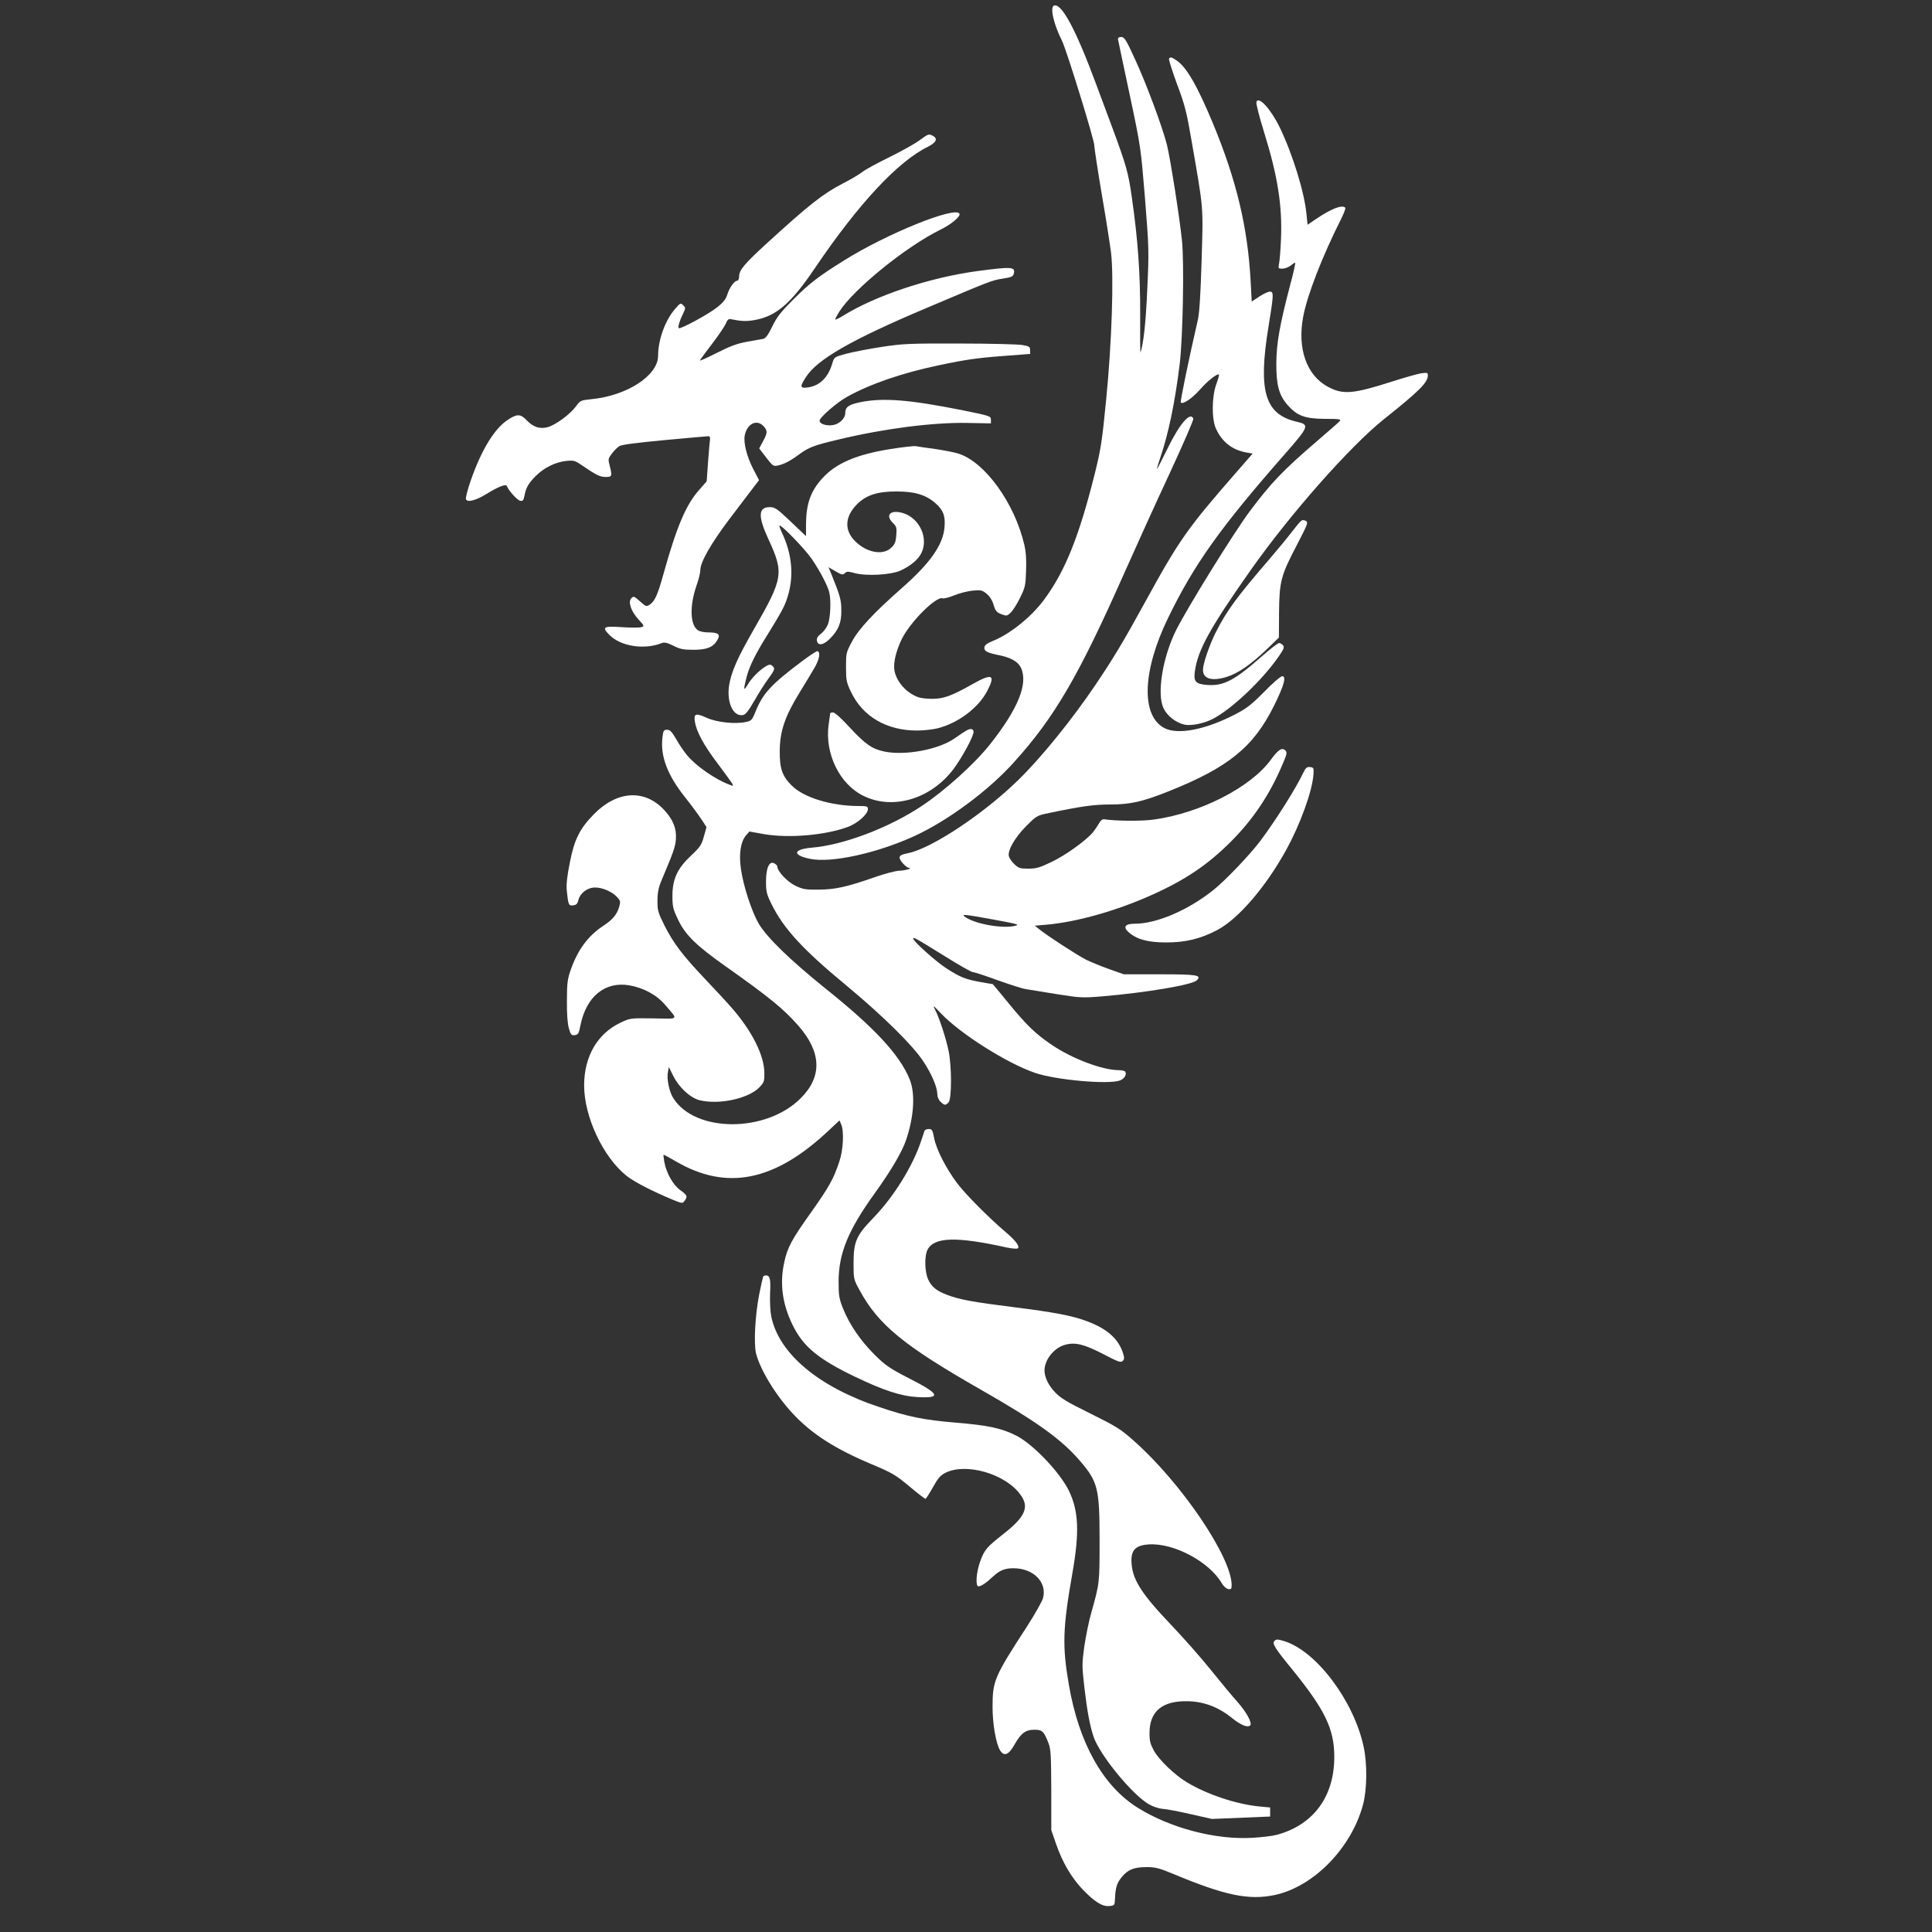 <?xml version="1.0" standalone="no"?>
<!DOCTYPE svg PUBLIC "-//W3C//DTD SVG 20010904//EN"
 "http://www.w3.org/TR/2001/REC-SVG-20010904/DTD/svg10.dtd">
<svg version="1.0" xmlns="http://www.w3.org/2000/svg"
 width="1280pt" height="1280pt" viewBox="0 0 1280 1280"
 preserveAspectRatio="xMidYMid meet">
<rect x="0" y="0" width="1280" height="1280" fill="#333333" stroke="none"/>
<g transform="translate(0,1280) scale(0.1,-0.1)"
fill="#ffffff" stroke="none">
<path d="M6983 12763 c-28 -10 -2 -125 53 -233 30 -61 214 -656 214 -693 0
-16 22 -160 49 -321 28 -160 55 -336 62 -391 19 -157 5 -595 -32 -969 -27
-276 -35 -330 -75 -491 -104 -417 -196 -648 -336 -837 -85 -116 -229 -231
-344 -276 -34 -14 -50 -26 -52 -40 -4 -25 15 -36 93 -52 84 -17 129 -43 149
-84 49 -104 -18 -271 -203 -505 -103 -131 -302 -310 -456 -412 -217 -144 -518
-258 -727 -275 -125 -11 -130 -50 -11 -74 138 -29 439 36 687 149 222 101 493
301 663 490 270 299 429 572 728 1246 76 171 211 469 302 664 90 194 162 360
159 367 -19 50 -91 -34 -171 -198 -35 -71 -66 -132 -69 -135 -3 -4 5 27 19 68
56 163 100 374 131 629 21 176 30 667 15 815 -16 156 -78 549 -100 637 -32
123 -136 403 -210 563 -60 132 -72 150 -92 150 -16 0 -23 -5 -22 -15 1 -8 36
-172 77 -365 74 -349 74 -351 102 -690 26 -328 27 -350 15 -600 -9 -216 -25
-365 -45 -420 -2 -5 -3 107 -2 250 1 270 -15 498 -55 775 -23 164 -36 211
-128 460 -40 107 -89 238 -108 290 -136 367 -230 541 -280 523z"/>
<path d="M7745 12411 c-3 -5 21 -81 53 -168 52 -138 64 -186 96 -373 81 -467
78 -425 67 -794 -6 -214 -15 -352 -24 -391 -61 -265 -119 -546 -114 -552 15
-14 76 28 128 87 51 58 115 108 125 98 2 -3 -6 -31 -18 -64 -30 -83 -31 -230
-2 -294 41 -89 108 -141 202 -158 l41 -7 -100 -115 c-335 -383 -385 -454 -619
-881 -134 -244 -203 -360 -324 -539 -154 -228 -361 -484 -513 -631 -230 -224
-570 -449 -725 -481 -45 -9 -58 -16 -58 -30 0 -20 45 -67 64 -69 27 -1 -33
-18 -69 -18 -22 -1 -92 -19 -155 -41 -189 -66 -264 -83 -375 -84 -90 -1 -105
2 -158 27 -53 27 -117 95 -117 126 0 6 -9 15 -20 21 -33 18 -55 -29 -55 -120
0 -68 4 -84 37 -151 80 -161 204 -297 488 -532 252 -209 449 -404 518 -510 56
-85 92 -171 92 -217 0 -17 9 -38 22 -50 26 -24 32 -25 52 -4 22 21 22 236 1
340 -18 86 -59 212 -87 269 -20 39 -19 39 38 -21 129 -135 437 -329 621 -392
136 -47 483 -78 561 -51 31 11 49 40 37 59 -3 5 -23 10 -44 10 -106 0 -306 75
-442 167 -108 73 -167 130 -285 274 -58 71 -106 129 -107 129 -1 0 -39 6 -83
14 -98 18 -133 32 -223 90 -69 44 -221 180 -221 198 0 12 19 1 211 -118 91
-57 174 -104 183 -104 9 0 83 -24 165 -54 81 -29 165 -56 187 -59 21 -4 113
-18 203 -33 158 -25 170 -26 305 -15 292 25 595 76 625 106 35 35 1 40 -247
40 l-237 0 -95 34 c-52 18 -122 47 -155 63 -60 31 -255 157 -309 201 l-30 24
80 7 c200 18 461 92 691 195 224 100 373 200 528 355 147 147 256 310 340 507
31 71 34 84 21 97 -22 22 -47 6 -96 -61 -134 -184 -469 -355 -777 -397 -80
-11 -247 -10 -327 2 -13 2 -25 -8 -38 -32 -11 -19 -30 -46 -41 -59 -51 -56
-179 -148 -267 -190 -81 -39 -103 -46 -156 -46 -56 0 -66 3 -94 30 -17 16 -33
40 -36 52 -10 38 41 126 116 201 68 68 70 69 152 86 215 45 297 56 403 56 132
0 213 18 384 86 399 159 565 293 702 569 67 135 83 195 54 195 -10 0 -64 -46
-119 -103 -84 -85 -116 -110 -191 -149 -199 -103 -380 -138 -470 -92 -156 81
-147 376 21 724 174 360 348 604 781 1097 154 176 160 189 78 208 -215 48
-261 201 -191 630 34 209 35 229 13 233 -10 2 -42 -12 -71 -31 l-53 -35 -7
131 c-19 360 -94 674 -251 1052 -104 249 -175 373 -242 416 -32 21 -39 23 -48
10z m-1016 -5744 c-85 -23 -280 13 -340 62 -19 15 5 13 175 -18 171 -31 194
-37 165 -44z"/>
<path d="M8324 12125 c-4 -9 19 -98 50 -198 91 -293 122 -487 113 -710 -3 -73
-9 -147 -13 -164 -6 -31 -5 -33 22 -33 16 0 40 9 54 20 14 11 28 20 31 20 3 0
-11 -66 -33 -147 -69 -263 -91 -386 -92 -518 -1 -145 17 -213 75 -279 63 -71
114 -90 246 -91 94 0 109 -2 100 -14 -7 -8 -75 -68 -152 -134 -224 -192 -305
-277 -447 -467 -108 -146 -409 -632 -486 -785 -90 -181 -129 -423 -83 -518 25
-51 81 -95 139 -108 43 -9 126 7 185 37 127 65 332 259 441 418 32 46 36 59
26 71 -7 8 -19 15 -26 15 -7 0 -60 -41 -116 -90 -179 -158 -252 -196 -360
-188 -76 6 -91 22 -82 88 19 142 98 286 368 670 264 375 660 823 885 1003 234
186 291 243 291 290 0 18 -5 19 -44 14 -24 -4 -113 -29 -197 -56 -256 -82
-323 -87 -422 -33 -141 76 -203 253 -163 464 27 144 127 401 251 647 19 38 31
71 28 75 -22 21 -92 -6 -194 -75 l-56 -38 -7 68 c-13 145 -93 403 -178 578
-59 121 -139 208 -154 168z"/>
<path d="M6090 11869 c-30 -22 -120 -72 -199 -111 -80 -39 -161 -83 -180 -99
-20 -15 -76 -49 -126 -74 -133 -69 -221 -138 -509 -401 -144 -132 -179 -174
-179 -214 0 -17 -6 -30 -13 -30 -19 0 -52 -47 -66 -93 -9 -29 -26 -51 -68 -84
-58 -46 -243 -146 -253 -137 -7 7 5 49 29 97 17 36 17 38 0 55 -17 16 -19 15
-52 -23 -66 -75 -114 -205 -114 -313 -1 -131 -208 -265 -445 -287 -68 -7 -71
-9 -99 -47 -37 -51 -136 -125 -188 -138 -52 -14 -94 0 -138 45 -41 43 -63 44
-122 6 -91 -58 -177 -198 -249 -404 -21 -60 -35 -116 -32 -124 9 -24 66 -9
137 35 74 46 129 68 134 52 10 -29 70 -95 89 -98 17 -3 22 4 28 35 10 53 27
82 76 131 55 54 128 90 199 98 51 5 59 3 104 -28 97 -66 121 -78 159 -78 42 0
44 5 26 76 -11 41 -10 46 15 79 15 20 37 42 49 49 14 10 118 23 298 40 153 14
284 26 292 26 9 0 13 -8 11 -22 -2 -13 -8 -80 -13 -150 l-9 -127 -51 -58 c-86
-97 -148 -242 -236 -558 -38 -138 -57 -179 -92 -202 -20 -13 -25 -12 -63 23
-38 34 -42 36 -57 21 -24 -24 -2 -88 48 -142 38 -41 39 -44 18 -50 -11 -4 -70
-4 -130 0 -123 8 -134 1 -80 -53 74 -74 228 -98 342 -54 21 9 36 5 80 -16 45
-23 67 -27 134 -27 89 0 130 17 158 65 22 37 6 50 -58 50 -29 0 -60 6 -72 15
-51 36 -55 159 -9 294 15 41 26 88 26 105 0 52 71 175 188 331 25 33 81 106
123 162 l78 102 -39 74 c-42 83 -65 172 -56 222 15 77 79 110 124 62 28 -30
28 -44 -3 -101 l-25 -47 46 -60 c43 -56 48 -60 78 -53 41 9 80 29 141 74 63
46 98 60 260 98 299 72 625 114 850 110 l160 -3 0 25 c0 23 -6 25 -188 62
-357 71 -527 84 -679 53 -76 -16 -98 -32 -98 -71 0 -37 -40 -75 -86 -81 -43
-5 -84 9 -84 30 0 21 115 121 182 158 155 86 365 158 608 209 179 38 257 49
446 63 l159 12 0 25 c0 22 -6 26 -50 34 -27 5 -214 10 -415 10 -334 1 -378 -1
-517 -22 -83 -13 -189 -33 -234 -45 -81 -22 -82 -22 -94 -62 -28 -97 -84 -151
-164 -162 -51 -7 -53 5 -12 68 75 118 301 248 803 460 418 177 429 182 501
193 59 9 69 14 74 34 11 45 -16 46 -242 16 -316 -43 -669 -160 -888 -295 -27
-17 -51 -28 -53 -26 -2 2 10 26 27 53 95 149 441 430 669 542 70 34 134 87
127 105 -20 56 -485 -132 -769 -311 -168 -105 -225 -149 -333 -257 -81 -81
-108 -115 -138 -177 -27 -56 -44 -79 -60 -83 -12 -2 -60 -11 -107 -19 -66 -12
-112 -29 -203 -75 -65 -33 -114 -55 -110 -48 4 7 41 57 83 112 42 55 82 115
89 132 10 25 18 32 35 28 69 -14 102 -15 158 -5 142 26 239 110 398 345 286
423 548 705 748 803 55 28 67 53 33 72 -28 14 -30 14 -91 -31z"/>
<path d="M5900 9825 c-227 -36 -363 -95 -453 -195 -77 -85 -106 -169 -107
-304 l0 -78 -101 96 c-92 87 -104 96 -140 96 -75 0 -78 -60 -10 -208 106 -229
102 -260 -96 -604 -105 -183 -148 -279 -162 -366 -18 -112 24 -208 88 -200 20
2 36 22 81 99 30 53 72 118 93 146 41 56 44 65 22 83 -12 10 -21 8 -47 -8 -41
-26 -90 -76 -117 -122 -25 -42 -26 -29 -5 53 19 73 56 149 139 282 89 144 111
184 129 238 48 143 36 293 -35 441 -10 22 -17 41 -15 44 10 9 168 -154 214
-221 54 -79 105 -176 116 -221 13 -52 8 -171 -9 -213 -9 -22 -30 -50 -46 -62
-21 -15 -29 -29 -27 -44 5 -37 42 -33 85 10 58 58 78 106 77 188 0 69 -7 95
-63 234 l-22 53 47 -27 c40 -24 48 -25 61 -13 12 13 21 13 66 1 76 -21 237
-12 301 16 67 30 120 74 141 118 48 100 -14 231 -123 264 -82 24 -120 -13 -66
-66 24 -24 26 -32 22 -82 -4 -48 -10 -61 -37 -85 -55 -49 -162 -28 -236 47
-72 71 -68 161 10 241 61 63 135 88 265 88 122 0 197 -23 260 -80 50 -45 63
-81 58 -153 -8 -118 -93 -240 -283 -407 -183 -161 -287 -272 -330 -354 -39
-72 -40 -78 -40 -170 0 -86 3 -101 32 -162 78 -165 236 -258 438 -258 44 0
107 7 138 15 137 36 266 133 326 244 59 112 36 123 -97 48 -136 -77 -190 -97
-267 -97 -35 0 -76 5 -92 11 -79 29 -143 102 -157 176 -9 50 10 130 49 210 56
113 228 285 270 269 9 -3 44 6 78 20 34 14 89 28 122 31 55 5 63 3 93 -22 20
-17 37 -44 45 -73 12 -40 20 -49 51 -61 34 -13 38 -13 62 10 14 13 42 57 62
98 34 69 37 82 40 180 3 73 -1 127 -12 173 -64 274 -259 545 -434 602 -26 9
-95 22 -154 31 -59 8 -117 16 -130 19 -13 2 -88 -6 -168 -19z"/>
<path d="M8618 9347 c-8 -7 -35 -39 -60 -72 -25 -33 -90 -112 -144 -175 -220
-255 -287 -347 -358 -487 -44 -87 -86 -211 -86 -251 0 -59 57 -77 156 -47 72
21 162 83 261 178 l86 83 1 165 c2 206 12 246 117 446 73 141 78 153 60 162
-13 7 -23 7 -33 -2z"/>
<path d="M5320 8424 c-211 -158 -265 -216 -315 -340 -22 -54 -27 -60 -62 -67
-72 -16 -192 -3 -260 27 -74 34 -88 29 -79 -27 11 -66 59 -155 151 -276 47
-63 90 -122 96 -132 8 -17 7 -18 -15 -9 -97 36 -222 123 -282 194 -22 26 -55
74 -74 109 -29 49 -41 62 -60 62 -22 0 -26 -5 -31 -50 -15 -124 32 -250 152
-400 39 -49 87 -114 106 -143 l34 -52 -18 -63 c-15 -54 -25 -70 -84 -125 -91
-85 -124 -156 -124 -267 0 -72 4 -88 37 -157 48 -102 121 -173 318 -312 291
-206 381 -280 478 -390 155 -176 161 -339 17 -482 -230 -231 -702 -229 -845 2
-26 41 -44 127 -35 170 l6 35 30 -60 c38 -76 112 -144 173 -160 129 -32 324
10 397 85 31 33 34 40 33 97 -1 115 -82 276 -213 426 -31 36 -110 122 -177
192 -151 159 -212 239 -272 358 -43 87 -47 100 -46 165 0 54 7 87 28 136 79
187 90 219 94 271 5 70 -18 128 -78 193 -129 139 -312 128 -465 -28 -95 -97
-130 -168 -160 -322 -18 -89 -24 -146 -20 -184 10 -96 13 -102 42 -98 21 2 29
10 35 35 12 47 60 83 111 83 50 0 113 -28 146 -64 22 -24 23 -29 13 -65 -16
-52 -43 -84 -107 -126 -100 -67 -166 -156 -213 -288 -22 -63 -26 -89 -26 -207
-1 -88 4 -152 13 -183 12 -43 17 -48 39 -45 23 3 27 10 38 67 39 190 163 290
323 263 94 -16 183 -64 239 -131 86 -101 95 -91 -79 -88 -153 2 -154 2 -219
-29 -152 -72 -240 -224 -240 -415 0 -208 126 -476 282 -600 50 -40 180 -106
311 -160 58 -23 59 -23 73 -4 21 28 17 37 -29 70 -48 34 -92 113 -106 188 -4
26 -7 47 -4 47 2 0 39 -20 82 -45 336 -196 654 -131 1009 203 l74 69 11 -26
c20 -45 14 -168 -12 -246 -38 -115 -67 -167 -188 -338 -128 -179 -157 -233
-178 -334 -30 -139 -11 -274 56 -411 70 -143 168 -225 413 -343 190 -91 305
-129 415 -135 160 -9 148 20 -52 122 -134 69 -159 86 -232 158 -95 95 -166
199 -209 305 -27 68 -30 87 -30 181 0 185 63 340 240 585 109 152 181 274 208
355 52 155 61 308 22 401 -66 161 -232 340 -556 599 -236 190 -388 338 -443
430 -47 81 -102 249 -118 362 -15 100 -2 182 34 224 l22 25 95 -17 c165 -29
408 -8 559 48 63 24 131 84 131 117 0 19 -6 21 -62 21 -181 0 -363 56 -442
135 -64 63 -81 114 -80 230 1 131 34 228 131 386 39 63 85 140 103 171 30 55
37 99 15 104 -5 1 -48 -27 -95 -62z"/>
<path d="M5500 8073 c0 -5 -5 -37 -10 -73 -27 -191 72 -396 231 -473 195 -96
448 -20 597 179 57 77 132 215 132 245 0 11 -7 19 -17 19 -18 0 -32 -9 -110
-63 -105 -73 -327 -115 -465 -86 -80 17 -125 48 -227 158 -55 60 -100 101
-112 101 -10 0 -19 -3 -19 -7z"/>
<path d="M8636 7683 c-49 -104 -182 -315 -285 -453 -70 -93 -235 -266 -315
-329 -168 -133 -374 -221 -519 -221 -62 0 -78 -21 -42 -54 52 -48 128 -70 250
-70 130 0 229 24 339 82 138 72 320 283 455 527 95 171 176 395 183 505 3 42
1 45 -22 48 -21 2 -29 -4 -44 -35z"/>
<path d="M6125 5308 c-2 -7 -12 -35 -21 -63 -54 -167 -182 -374 -319 -515
-114 -118 -130 -156 -130 -305 0 -98 1 -102 40 -173 124 -229 294 -368 800
-657 380 -217 539 -332 663 -477 116 -136 127 -181 127 -523 0 -285 0 -284
-55 -480 -16 -55 -36 -155 -46 -222 -16 -115 -16 -130 0 -270 19 -162 36 -253
61 -329 41 -121 255 -383 367 -448 26 -15 65 -28 90 -30 24 -1 107 -17 185
-35 l142 -32 193 8 193 8 0 30 0 30 -75 7 c-153 16 -342 79 -477 160 -80 48
-184 148 -218 209 -24 45 -30 66 -29 119 0 129 70 199 208 208 127 8 237 -28
339 -111 57 -46 103 -65 120 -48 15 15 -26 90 -86 157 -29 32 -108 127 -174
209 -66 83 -187 219 -268 304 -200 210 -258 304 -259 424 0 70 32 100 116 105
166 10 400 -115 483 -258 12 -20 30 -36 43 -38 18 -3 22 1 22 26 0 186 -335
680 -650 958 -85 76 -115 94 -286 179 -158 78 -198 102 -236 143 -42 44 -68
99 -68 142 0 71 63 150 135 170 68 19 126 5 254 -61 100 -52 116 -58 129 -46
12 13 12 21 2 53 -31 95 -106 161 -237 210 -97 37 -218 60 -490 94 -270 34
-355 50 -435 80 -73 27 -106 54 -129 104 -23 51 -25 155 -4 196 44 85 191 89
525 15 39 -8 69 -10 74 -5 13 13 -15 51 -80 106 -112 95 -266 250 -322 324
-73 97 -138 223 -153 299 -10 54 -14 61 -36 61 -13 0 -26 -6 -28 -12z"/>
<path d="M5056 4342 c-2 -4 -14 -57 -26 -117 -27 -137 -37 -326 -21 -392 28
-109 131 -278 244 -399 125 -134 279 -233 522 -335 136 -57 159 -71 249 -146
55 -46 103 -83 107 -83 4 0 26 34 49 75 33 60 50 80 83 97 137 69 398 -6 498
-145 60 -82 32 -146 -112 -259 -112 -88 -127 -105 -155 -183 -26 -72 -33 -165
-11 -165 17 0 54 25 97 66 43 40 78 54 134 54 133 0 225 -93 196 -199 -6 -21
-54 -106 -106 -187 -216 -332 -228 -361 -228 -529 -1 -114 23 -249 50 -292 26
-42 57 -30 95 38 43 76 73 99 133 99 51 0 62 -10 93 -90 15 -39 17 -82 18
-310 l0 -265 33 -95 c41 -118 99 -217 171 -294 81 -85 133 -118 179 -114 36 3
37 4 39 47 3 75 12 105 45 145 41 50 82 66 165 66 58 0 84 -7 178 -46 340
-142 499 -175 670 -139 259 55 510 313 586 601 26 101 28 266 4 379 -64 303
-310 632 -523 701 -46 14 -55 15 -68 3 -17 -18 0 -46 117 -189 218 -269 279
-395 279 -580 0 -263 -138 -450 -380 -516 -30 -8 -104 -17 -165 -20 -243 -14
-542 65 -757 199 -231 144 -391 430 -457 818 -44 255 -40 374 24 737 48 273
41 413 -24 547 -60 121 -235 305 -345 362 -97 50 -187 70 -408 88 -210 18
-310 38 -500 102 -403 133 -667 354 -718 600 -7 34 -10 99 -8 155 5 96 -1 118
-28 118 -7 0 -15 -3 -18 -8z"/>
</g>
</svg>

